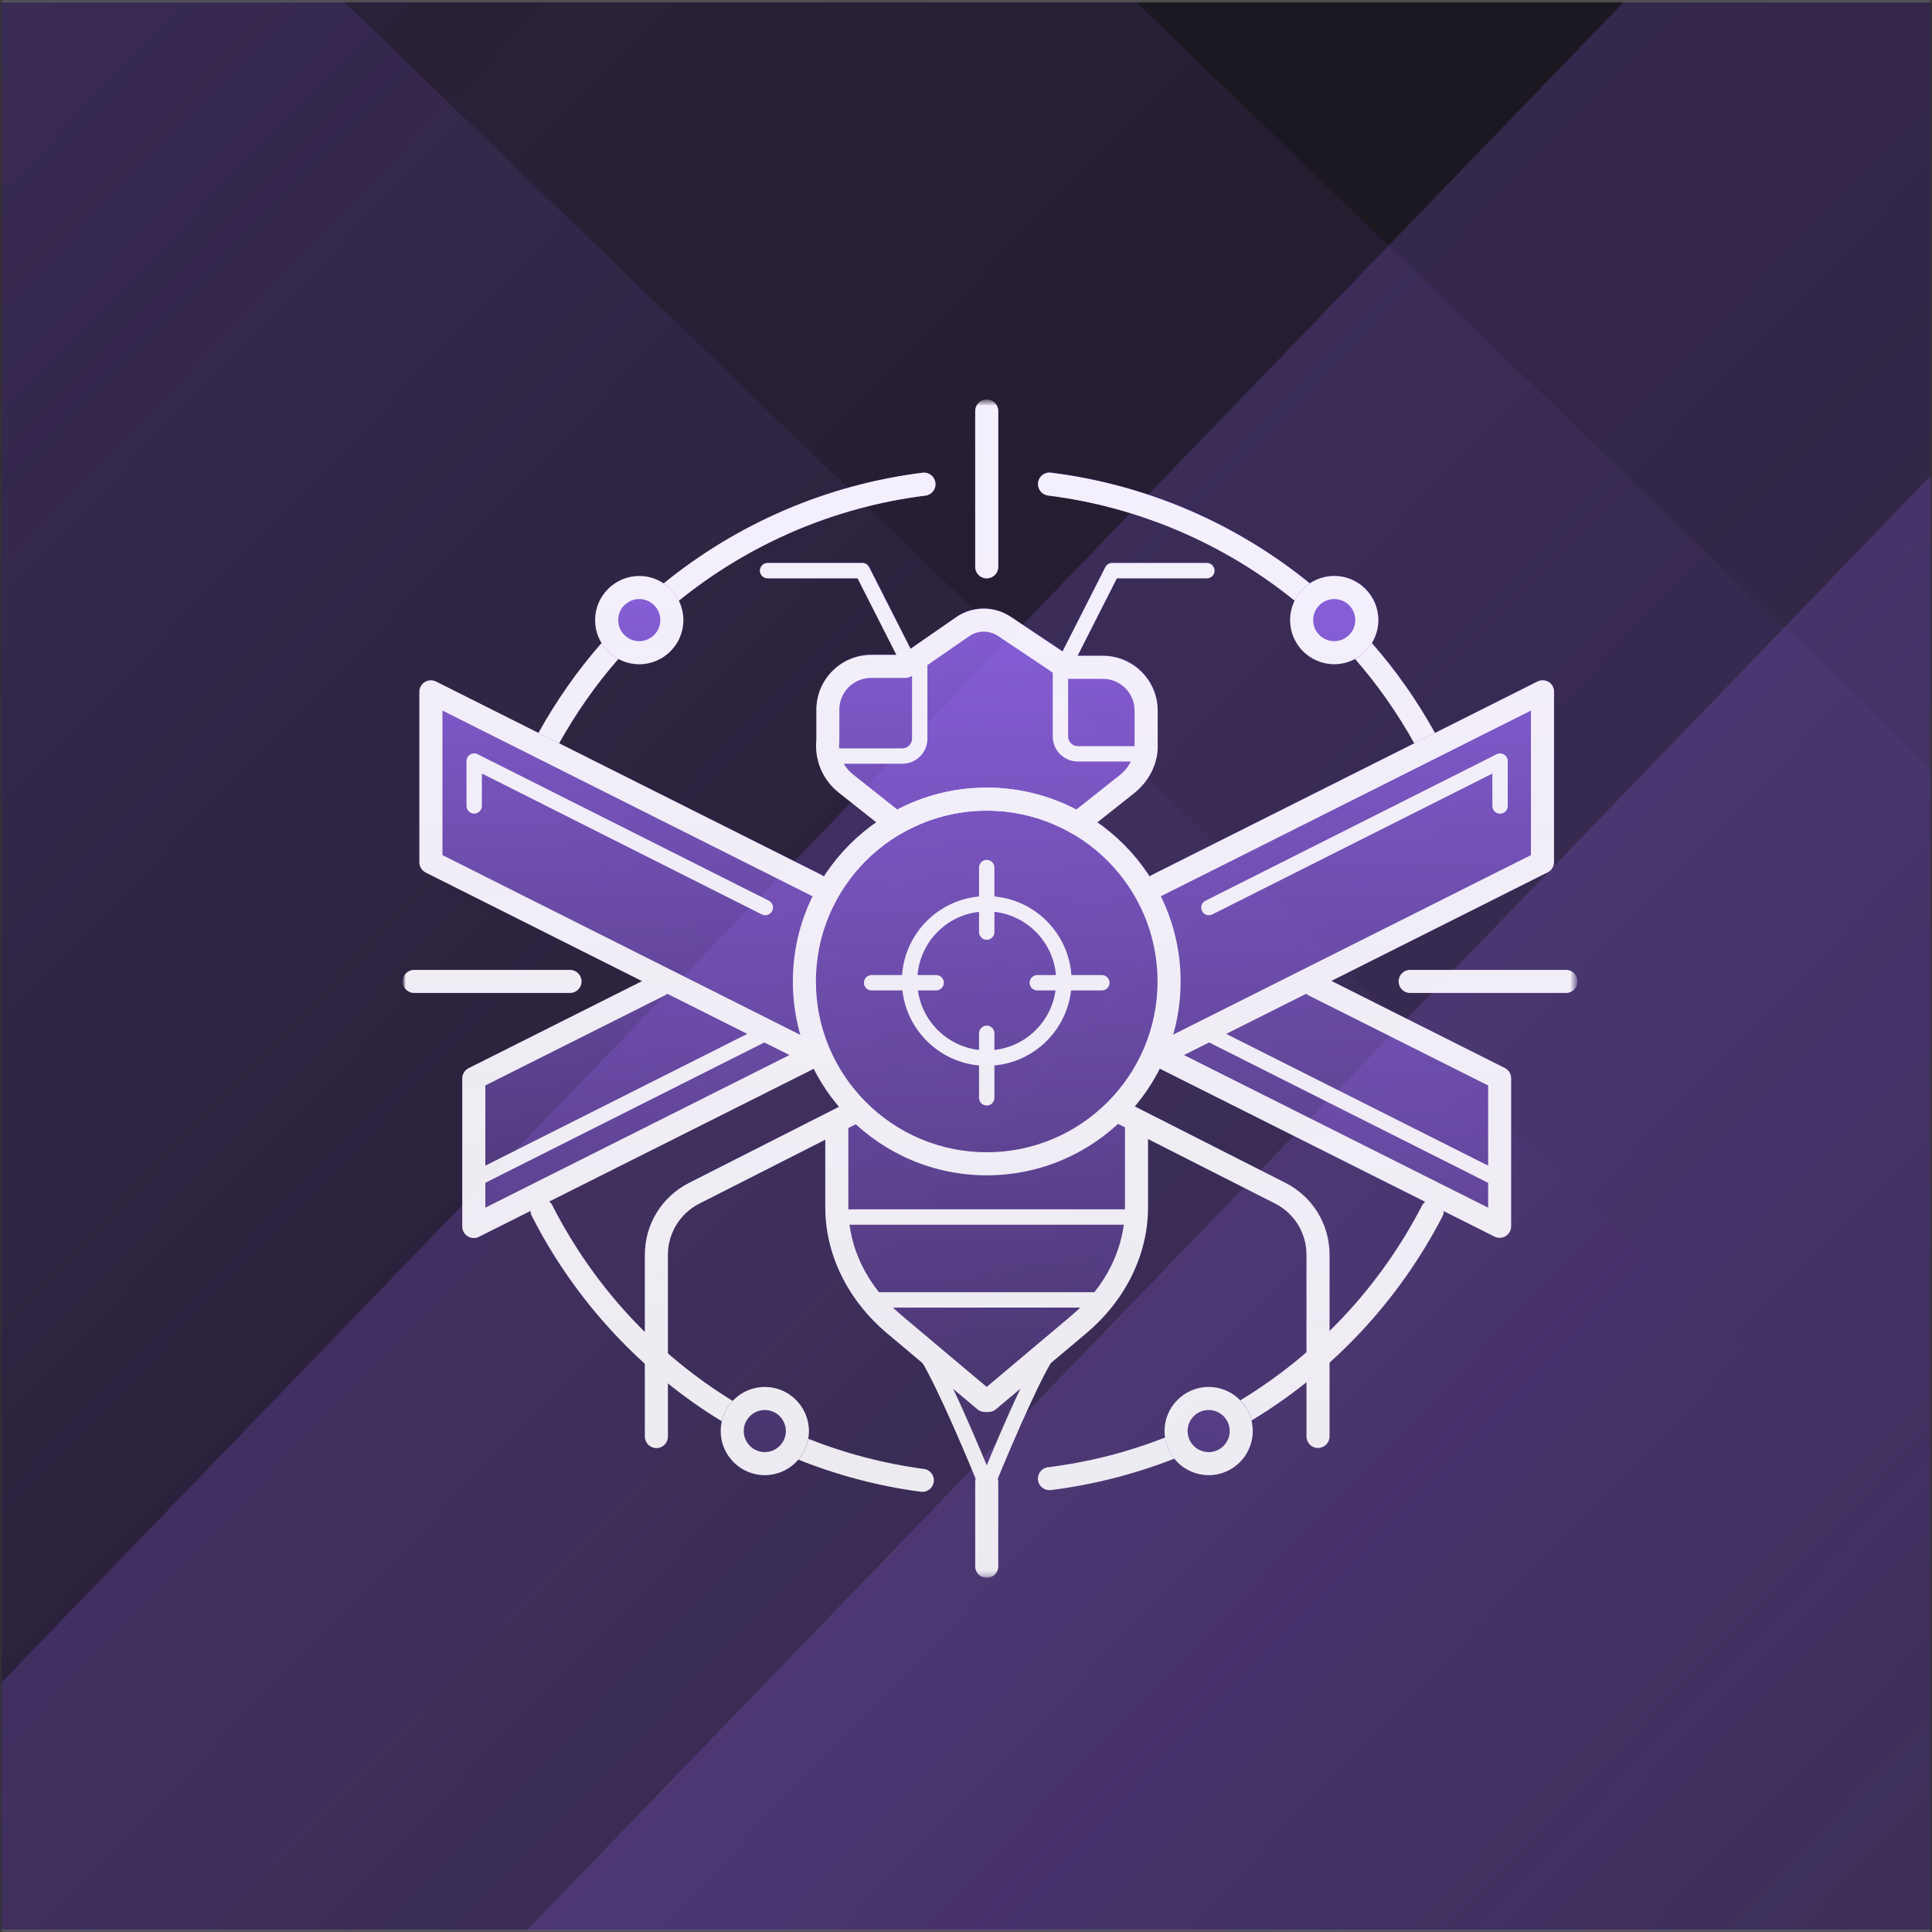 <svg width="350" height="350" viewBox="0 0 350 350" fill="none" xmlns="http://www.w3.org/2000/svg">
<rect x="0" y="0" width="350" height="350" fill="#333333" stroke="none"/>
<g clip-path="url(#clip0_1366_13925)">
<mask id="mask0_1366_13925" style="mask-type:luminance" maskUnits="userSpaceOnUse" x="0" y="0" width="350" height="350">
<path d="M350 0H0V350H350V0Z" fill="white"/>
</mask>
<g mask="url(#mask0_1366_13925)">
<mask id="mask1_1366_13925" style="mask-type:luminance" maskUnits="userSpaceOnUse" x="0" y="0" width="350" height="350">
<path d="M350 0H0V350H350V0Z" fill="white"/>
</mask>
<g mask="url(#mask1_1366_13925)">
<mask id="mask2_1366_13925" style="mask-type:luminance" maskUnits="userSpaceOnUse" x="0" y="0" width="350" height="350">
<path d="M350 0H0V350H350V0Z" fill="white"/>
</mask>
<g mask="url(#mask2_1366_13925)">
<path d="M350 0H0V350H350V0Z" fill="white"/>
<mask id="mask3_1366_13925" style="mask-type:luminance" maskUnits="userSpaceOnUse" x="-132" y="0" width="615" height="350">
<path d="M482.822 0H-132V350H482.822V0Z" fill="white"/>
</mask>
<g mask="url(#mask3_1366_13925)">
<mask id="mask4_1366_13925" style="mask-type:luminance" maskUnits="userSpaceOnUse" x="-132" y="0" width="615" height="350">
<path d="M482.822 0H-132V350H482.822V0Z" fill="white"/>
</mask>
<g mask="url(#mask4_1366_13925)">
<path d="M482.822 0H-132V350H482.822V0Z" fill="#1C1822"/>
<path opacity="0.2" d="M397.748 -106.953L-185.797 497.573L418.729 1081.12L1002.27 476.593L397.748 -106.953Z" fill="url(#paint0_linear_1366_13925)"/>
<path opacity="0.2" d="M400.235 33.922L-44.924 495.086L416.241 940.245L861.4 479.081L400.235 33.922Z" fill="url(#paint1_linear_1366_13925)"/>
<path opacity="0.2" d="M-139.9 -333.348L-723.445 271.178L-118.919 854.723L464.626 250.197L-139.9 -333.348Z" fill="url(#paint2_linear_1366_13925)"/>
<path opacity="0.2" d="M-137.412 -192.477L-582.571 268.687L-121.407 713.847L323.752 252.682L-137.412 -192.477Z" fill="url(#paint3_linear_1366_13925)"/>
<mask id="mask5_1366_13925" style="mask-type:luminance" maskUnits="userSpaceOnUse" x="72" y="72" width="214" height="214">
<path d="M285.532 72.371H72.941V285.851H285.532V72.371Z" fill="white"/>
</mask>
<g mask="url(#mask5_1366_13925)">
<mask id="mask6_1366_13925" style="mask-type:luminance" maskUnits="userSpaceOnUse" x="72" y="72" width="214" height="214">
<path d="M285.781 72.371H72.941V285.851H285.781V72.371Z" fill="white"/>
</mask>
<g mask="url(#mask6_1366_13925)">
<path fill-rule="evenodd" clip-rule="evenodd" d="M178.755 104.779C179.911 104.779 180.844 103.847 180.844 102.691V74.459C180.844 73.304 179.911 72.371 178.755 72.371C177.6 72.371 176.667 73.304 176.667 74.459V102.691C176.667 103.847 177.6 104.779 178.755 104.779ZM283.694 175.707H255.46C254.304 175.707 253.372 176.64 253.372 177.795C253.372 178.951 254.304 179.884 255.46 179.884H283.694C284.847 179.884 285.782 178.951 285.782 177.795C285.782 176.64 284.847 175.707 283.694 175.707ZM103.261 175.707C104.417 175.707 105.35 176.64 105.35 177.795C105.35 178.951 104.417 179.884 103.261 179.884H75.03C73.874 179.884 72.941 178.951 72.941 177.795C72.941 176.64 73.874 175.707 75.03 175.707H103.261ZM101.292 134.641C104.367 129.147 107.942 124.028 112.018 119.368C113.146 119.981 114.44 120.329 115.804 120.329C120.217 120.329 123.795 116.738 123.795 112.338C123.795 111.085 123.489 109.888 122.974 108.83C135.642 98.57 151.053 91.847 167.646 89.786C168.788 89.647 169.609 88.603 169.456 87.461C169.317 86.32 168.273 85.499 167.131 85.652C149.716 87.823 133.526 94.895 120.231 105.698C118.965 104.849 117.447 104.362 115.804 104.362C111.391 104.362 107.814 107.953 107.814 112.352C107.814 113.87 108.245 115.289 108.997 116.515C104.66 121.463 100.837 126.911 97.569 132.776L78.997 123.475C78.343 123.155 77.577 123.183 76.965 123.559C76.352 123.935 75.976 124.617 75.976 125.341V156.204C75.976 156.997 76.422 157.721 77.132 158.069L116.32 177.74L84.9 193.512C84.19 193.86 83.744 194.584 83.744 195.378V222.19C83.744 222.913 84.12 223.582 84.733 223.971C85.067 224.18 85.442 224.278 85.832 224.278C86.152 224.278 86.473 224.208 86.765 224.055L96.12 219.364C96.12 219.67 96.19 219.99 96.343 220.282C101.563 230.528 108.551 239.549 116.821 247.053V260.25C116.821 261.405 117.753 262.338 118.909 262.338C120.064 262.338 120.997 261.405 120.997 260.25V250.617C124.101 253.122 127.373 255.419 130.77 257.494C130.644 258.064 130.561 258.649 130.561 259.261C130.561 263.674 134.152 267.252 138.552 267.252C140.974 267.252 143.159 266.166 144.621 264.44C151.665 267.266 159.113 269.243 166.811 270.259C166.909 270.259 166.992 270.273 167.09 270.273C168.12 270.273 169.011 269.507 169.15 268.463C169.303 267.322 168.496 266.264 167.354 266.124C160.101 265.164 153.071 263.313 146.417 260.668C146.5 260.208 146.542 259.735 146.542 259.261C146.542 254.849 142.95 251.271 138.552 251.271C136.255 251.271 134.18 252.245 132.718 253.804C128.584 251.257 124.658 248.375 120.983 245.173V227.327C120.983 223.373 123.169 219.809 126.705 218.013L149.507 206.445V218.737C149.507 227.243 153.586 235.554 160.686 241.526L167.145 246.955C169.609 251.104 173.939 261.016 176.751 267.906C176.695 268.101 176.653 268.296 176.653 268.505V283.762C176.653 284.918 177.586 285.851 178.742 285.851C179.897 285.851 180.83 284.918 180.83 283.762V268.505C180.83 268.296 180.788 268.101 180.732 267.906C183.544 261.029 187.874 251.118 190.337 246.955L196.796 241.526C203.898 235.554 207.975 227.243 207.975 218.737V206.361L230.944 218.013C234.467 219.795 236.666 223.373 236.666 227.327V244.978C232.923 248.208 228.914 251.131 224.681 253.693C223.233 252.189 221.2 251.257 218.946 251.257C214.533 251.257 210.956 254.849 210.956 259.247C210.956 259.651 210.998 260.041 211.052 260.431C204.315 263.062 197.199 264.9 189.85 265.804C188.71 265.944 187.888 266.988 188.041 268.129C188.166 269.187 189.072 269.953 190.116 269.953C190.199 269.953 190.283 269.953 190.379 269.939C198.134 268.964 205.624 267.029 212.736 264.245C214.2 266.069 216.441 267.238 218.958 267.238C223.374 267.238 226.951 263.647 226.951 259.247C226.951 258.593 226.868 257.953 226.714 257.354C230.179 255.266 233.506 252.927 236.682 250.408V260.236C236.682 261.391 237.614 262.324 238.77 262.324C239.926 262.324 240.858 261.391 240.858 260.236V246.858C249.097 239.438 256.072 230.501 261.32 220.352C261.474 220.046 261.544 219.739 261.544 219.419L270.747 224.041C271.039 224.194 271.359 224.264 271.679 224.264C272.054 224.264 272.445 224.153 272.778 223.958C273.392 223.582 273.767 222.9 273.767 222.176V195.364C273.767 194.57 273.322 193.846 272.611 193.498L272.624 193.484L241.204 177.712L280.392 158.041C281.103 157.693 281.548 156.969 281.548 156.176V125.313C281.548 124.589 281.174 123.921 280.559 123.531C279.947 123.141 279.169 123.113 278.529 123.447L259.972 132.761C256.712 126.886 252.886 121.429 248.527 116.473C249.267 115.262 249.712 113.842 249.712 112.31C249.712 107.898 246.119 104.32 241.72 104.32C240.077 104.32 238.559 104.821 237.294 105.656C223.999 94.853 207.808 87.782 190.395 85.61C189.239 85.457 188.208 86.278 188.069 87.419C187.929 88.561 188.736 89.605 189.879 89.745C206.457 91.819 221.869 98.543 234.55 108.788C234.037 109.846 233.73 111.03 233.73 112.297C233.73 116.71 237.323 120.287 241.72 120.287C243.084 120.287 244.381 119.939 245.508 119.327C249.587 123.976 253.164 129.099 256.242 134.612L208.727 158.459C208.561 158.543 208.42 158.654 208.295 158.765C205.804 154.895 202.576 151.554 198.801 148.937L205.455 143.675C208.311 141.419 209.912 138.023 209.742 134.724V128.696C209.742 123.225 205.288 118.77 199.819 118.77H195.24L202.352 104.751H218.654C219.419 104.751 220.044 104.125 220.044 103.359C220.044 102.594 219.419 101.967 218.654 101.967H201.503C200.975 101.967 200.501 102.259 200.264 102.733L192.55 117.921C192.55 117.921 192.55 117.976 192.524 117.99L183.141 111.726C180.106 109.693 176.194 109.721 173.187 111.809L164.974 117.503L157.484 102.733C157.248 102.259 156.76 101.967 156.245 101.967H139.094C138.329 101.967 137.702 102.594 137.702 103.359C137.702 104.125 138.329 104.751 139.094 104.751H155.396L162.426 118.603H157.846C152.375 118.603 147.92 123.058 147.92 128.529V133.944C147.545 137.647 149.048 141.225 151.958 143.535L158.779 148.937C155.006 151.568 151.777 154.909 149.285 158.765C149.159 158.654 149.006 158.543 148.853 158.459L101.292 134.641ZM116.821 227.327C116.821 221.8 119.883 216.802 124.825 214.296L124.811 214.268L151.985 200.487C150.203 198.385 148.644 196.06 147.391 193.568C147.336 193.61 147.224 193.679 147.224 193.679L99.461 217.651C99.698 217.846 99.906 218.069 100.06 218.361C104.445 226.979 110.138 234.677 116.821 241.289V227.327ZM240.858 241.122C247.512 234.593 253.206 226.964 257.606 218.431L257.618 218.417C257.756 218.139 257.967 217.902 258.204 217.721L210.287 193.679C210.232 193.651 210.175 193.61 210.12 193.568C208.868 196.032 207.334 198.343 205.567 200.431L232.853 214.282C237.794 216.788 240.858 221.772 240.858 227.313V241.122Z" fill="url(#paint4_linear_1366_13925)"/>
<g opacity="0.9">
<path d="M178.756 104.779C177.601 104.779 176.668 103.847 176.668 102.691V74.459C176.668 73.304 177.601 72.371 178.756 72.371C179.911 72.371 180.844 73.304 180.844 74.459V102.691C180.844 103.847 179.911 104.779 178.756 104.779Z" fill="white"/>
<path d="M283.695 179.883H255.461C254.305 179.883 253.373 178.951 253.373 177.795C253.373 176.64 254.305 175.707 255.461 175.707H283.695C284.847 175.707 285.782 176.64 285.782 177.795C285.782 178.951 284.847 179.883 283.695 179.883Z" fill="white"/>
<path d="M103.261 179.883H75.03C73.874 179.883 72.941 178.951 72.941 177.795C72.941 176.64 73.874 175.707 75.03 175.707H103.261C104.417 175.707 105.35 176.64 105.35 177.795C105.35 178.951 104.417 179.883 103.261 179.883Z" fill="white"/>
<path d="M237.278 105.686C223.986 94.883 207.796 87.811 190.379 85.639C189.223 85.486 188.194 86.308 188.055 87.449C187.916 88.591 188.723 89.635 189.863 89.774C206.444 91.849 221.856 98.572 234.537 108.818C235.165 107.537 236.109 106.451 237.278 105.672V105.686Z" fill="white"/>
<path d="M132.733 253.79C118.993 245.354 107.605 233.187 100.06 218.361C99.531 217.331 98.278 216.927 97.248 217.442C96.218 217.971 95.814 219.224 96.329 220.254C104.264 235.846 116.278 248.639 130.756 257.479C131.076 256.073 131.772 254.806 132.719 253.79H132.733Z" fill="white"/>
<path d="M167.368 266.11C160.115 265.149 153.085 263.297 146.431 260.652C146.18 262.073 145.539 263.367 144.635 264.425C151.679 267.251 159.127 269.228 166.825 270.244C166.922 270.244 167.006 270.258 167.103 270.258C168.133 270.258 169.024 269.492 169.164 268.448C169.317 267.307 168.509 266.249 167.368 266.11Z" fill="white"/>
<path d="M211.053 260.432C204.316 263.063 197.2 264.901 189.851 265.805C188.711 265.945 187.889 266.989 188.042 268.13C188.167 269.188 189.073 269.954 190.117 269.954C190.2 269.954 190.284 269.954 190.38 269.94C198.135 268.966 205.625 267.031 212.737 264.246C211.86 263.161 211.277 261.852 211.066 260.418L211.053 260.432Z" fill="white"/>
<path d="M260.418 217.526C259.387 216.997 258.135 217.4 257.606 218.417C249.963 233.215 238.492 245.326 224.697 253.679C225.671 254.681 226.382 255.934 226.715 257.34C241.221 248.584 253.29 235.874 261.321 220.338C261.852 219.308 261.449 218.055 260.418 217.526Z" fill="white"/>
<path d="M169.455 87.449C169.316 86.308 168.272 85.486 167.13 85.639C149.715 87.811 133.525 94.883 120.23 105.686C121.4 106.466 122.346 107.551 122.973 108.832C135.641 98.572 151.052 91.849 167.646 89.788C168.787 89.649 169.608 88.605 169.455 87.463V87.449Z" fill="white"/>
<path d="M178.756 193.081C170.278 193.081 163.387 186.176 163.387 177.713C163.387 169.249 170.278 162.344 178.756 162.344C187.233 162.344 194.126 169.249 194.126 177.713C194.126 186.176 187.233 193.081 178.756 193.081ZM178.756 165.114C171.809 165.114 166.171 170.766 166.171 177.699C166.171 184.631 171.823 190.283 178.756 190.283C185.688 190.283 191.34 184.631 191.34 177.699C191.34 170.766 185.688 165.114 178.756 165.114Z" fill="white"/>
<path d="M178.755 170.252C177.99 170.252 177.363 169.625 177.363 168.859V157.166C177.363 156.4 177.99 155.773 178.755 155.773C179.521 155.773 180.147 156.4 180.147 157.166V168.859C180.147 169.625 179.521 170.252 178.755 170.252Z" fill="white"/>
<path d="M178.755 200.279C177.99 200.279 177.363 199.652 177.363 198.887V187.193C177.363 186.427 177.99 185.801 178.755 185.801C179.521 185.801 180.147 186.427 180.147 187.193V198.887C180.147 199.652 179.521 200.279 178.755 200.279Z" fill="white"/>
<path d="M199.611 179.425H187.916C187.15 179.425 186.523 178.799 186.523 178.033C186.523 177.267 187.15 176.641 187.916 176.641H199.611C200.376 176.641 201.001 177.267 201.001 178.033C201.001 178.799 200.376 179.425 199.611 179.425Z" fill="white"/>
<path d="M169.596 179.425H157.902C157.136 179.425 156.51 178.799 156.51 178.033C156.51 177.267 157.136 176.641 157.902 176.641H169.596C170.361 176.641 170.988 177.267 170.988 178.033C170.988 178.799 170.361 179.425 169.596 179.425Z" fill="white"/>
<path d="M101.284 134.655C104.36 129.156 107.938 124.033 112.017 119.37C110.764 118.702 109.72 117.699 108.982 116.488C104.625 121.444 100.811 126.901 97.539 132.776L101.27 134.655H101.284Z" fill="white"/>
<path d="M259.956 132.788C256.699 126.913 252.872 121.456 248.514 116.5C247.774 117.711 246.731 118.713 245.479 119.382C249.558 124.031 253.135 129.154 256.212 134.667L259.943 132.788H259.956Z" fill="white"/>
<path d="M218.958 267.239C214.546 267.239 210.969 263.647 210.969 259.249C210.969 254.849 214.562 251.258 218.958 251.258C223.358 251.258 226.951 254.849 226.951 259.249C226.951 263.647 223.358 267.239 218.958 267.239ZM218.958 255.434C216.858 255.434 215.144 257.146 215.144 259.249C215.144 261.35 216.858 263.063 218.958 263.063C221.062 263.063 222.775 261.35 222.775 259.249C222.775 257.146 221.062 255.434 218.958 255.434Z" fill="white"/>
<path d="M138.551 267.239C134.138 267.239 130.561 263.647 130.561 259.249C130.561 254.849 134.152 251.258 138.551 251.258C142.95 251.258 146.542 254.849 146.542 259.249C146.542 263.647 142.95 267.239 138.551 267.239ZM138.551 255.434C136.449 255.434 134.737 257.146 134.737 259.249C134.737 261.35 136.449 263.063 138.551 263.063C140.653 263.063 142.365 261.35 142.365 259.249C142.365 257.146 140.653 255.434 138.551 255.434Z" fill="white"/>
<path d="M241.706 120.329C237.294 120.329 233.717 116.738 233.717 112.338C233.717 107.94 237.306 104.348 241.706 104.348C246.106 104.348 249.696 107.94 249.696 112.338C249.696 116.738 246.106 120.329 241.706 120.329ZM241.706 108.524C239.606 108.524 237.892 110.236 237.892 112.338C237.892 114.441 239.606 116.153 241.706 116.153C243.807 116.153 245.52 114.441 245.52 112.338C245.52 110.236 243.807 108.524 241.706 108.524Z" fill="white"/>
<path d="M115.805 120.329C111.392 120.329 107.814 116.738 107.814 112.338C107.814 107.94 111.406 104.348 115.805 104.348C120.204 104.348 123.796 107.94 123.796 112.338C123.796 116.738 120.204 120.329 115.805 120.329ZM115.805 108.524C113.703 108.524 111.991 110.236 111.991 112.338C111.991 114.441 113.703 116.153 115.805 116.153C117.907 116.153 119.62 114.441 119.62 112.338C119.62 110.236 117.907 108.524 115.805 108.524Z" fill="white"/>
<path d="M178.756 285.852C177.601 285.852 176.668 284.919 176.668 283.764V268.506C176.668 267.35 177.601 266.418 178.756 266.418C179.911 266.418 180.844 267.35 180.844 268.506V283.764C180.844 284.919 179.911 285.852 178.756 285.852Z" fill="white"/>
<path d="M238.771 262.322C237.615 262.322 236.683 261.389 236.683 260.234V227.325C236.683 223.371 234.496 219.807 230.961 218.011L201.879 203.255C200.851 202.726 200.444 201.473 200.96 200.443C201.488 199.413 202.743 199.009 203.771 199.524L232.853 214.281C237.794 216.786 240.859 221.784 240.859 227.311V260.22C240.859 261.376 239.927 262.308 238.771 262.308V262.322Z" fill="white"/>
<path d="M193.763 119.968C193.552 119.968 193.331 119.926 193.135 119.815C192.453 119.467 192.175 118.632 192.524 117.949L200.235 102.762C200.472 102.288 200.958 101.996 201.474 101.996H218.625C219.39 101.996 220.018 102.622 220.018 103.388C220.018 104.154 219.39 104.78 218.625 104.78H202.323L195.002 119.202C194.749 119.69 194.263 119.968 193.763 119.968Z" fill="white"/>
<path d="M178.756 212.919C159.391 212.919 143.633 197.161 143.633 177.796C143.633 158.432 159.391 142.688 178.756 142.688C198.119 142.688 213.88 158.446 213.88 177.796C213.88 197.147 198.119 212.919 178.756 212.919ZM178.756 146.863C161.688 146.863 147.809 160.743 147.809 177.796C147.809 194.85 161.688 208.742 178.756 208.742C195.823 208.742 209.701 194.864 209.701 177.796C209.701 160.729 195.823 146.863 178.756 146.863Z" fill="white"/>
<path d="M204.37 221.87H154.046C153.281 221.87 152.654 221.244 152.654 220.478C152.654 219.712 153.281 219.086 154.046 219.086H204.37C205.135 219.086 205.763 219.712 205.763 220.478C205.763 221.244 205.135 221.87 204.37 221.87Z" fill="white"/>
<path d="M200.194 236.878H158.222C157.456 236.878 156.83 236.252 156.83 235.486C156.83 234.72 157.456 234.094 158.222 234.094H200.194C200.959 234.094 201.587 234.72 201.587 235.486C201.587 236.252 200.959 236.878 200.194 236.878Z" fill="white"/>
<path d="M118.908 262.326C117.753 262.326 116.82 261.394 116.82 260.238V227.329C116.82 221.788 119.883 216.804 124.825 214.298L153.906 199.542C154.936 199.013 156.189 199.431 156.718 200.461C157.233 201.491 156.83 202.744 155.799 203.273L126.718 218.029C123.196 219.811 120.997 223.389 120.997 227.343V260.252C120.997 261.408 120.064 262.34 118.908 262.34V262.326Z" fill="white"/>
<path d="M163.915 119.968C163.414 119.968 162.913 119.69 162.676 119.202L155.354 104.78H139.052C138.287 104.78 137.66 104.154 137.66 103.388C137.66 102.622 138.287 101.996 139.052 101.996H156.203C156.732 101.996 157.205 102.288 157.442 102.762L165.155 117.949C165.502 118.632 165.224 119.467 164.542 119.815C164.333 119.912 164.124 119.968 163.915 119.968Z" fill="white"/>
<path d="M179.076 255.794H178.422C177.935 255.794 177.448 255.627 177.072 255.307L160.687 241.525C153.587 235.553 149.508 227.242 149.508 218.737V203.576C149.508 202.421 150.441 201.488 151.596 201.488C152.752 201.488 153.684 202.421 153.684 203.576V218.737C153.684 226.114 157.123 233.061 163.373 238.323L178.742 251.256L194.11 238.323C200.361 233.075 203.8 226.114 203.8 218.737V203.576C203.8 202.421 204.732 201.488 205.888 201.488C207.044 201.488 207.975 202.421 207.975 203.576V218.737C207.975 227.242 203.899 235.553 196.797 241.525L180.413 255.307C180.037 255.627 179.564 255.794 179.062 255.794H179.076Z" fill="white"/>
<path d="M195.182 151.235C194.821 151.235 194.459 151.138 194.139 150.957C189.476 148.271 184.157 146.85 178.756 146.85C173.354 146.85 168.037 148.271 163.373 150.957C162.635 151.389 161.703 151.319 161.034 150.79L151.93 143.579C149.021 141.268 147.517 137.69 147.893 133.987V128.572C147.893 123.101 152.348 118.646 157.819 118.646H163.359L173.173 111.853C176.181 109.765 180.092 109.737 183.127 111.769L193.665 118.814H199.79C205.263 118.814 209.717 123.268 209.717 128.739V134.767C209.884 138.066 208.283 141.449 205.429 143.718L196.492 150.804C196.114 151.096 195.656 151.25 195.195 151.25L195.182 151.235ZM157.805 122.809C154.631 122.809 152.055 125.384 152.055 128.558V134.085C152.055 134.168 152.055 134.238 152.055 134.321C151.791 136.632 152.724 138.86 154.533 140.294L162.552 146.656C167.536 144.052 173.118 142.688 178.77 142.688C184.422 142.688 189.992 144.052 194.987 146.656L202.839 140.433C204.635 139.013 205.65 136.925 205.542 134.865V128.725C205.542 125.551 202.964 122.976 199.79 122.976H193.053C192.662 123.004 192.23 122.864 191.884 122.628L180.816 115.222C179.215 114.15 177.141 114.164 175.554 115.264L165.211 122.433C164.863 122.67 164.445 122.809 164.027 122.809H157.832H157.805Z" fill="white"/>
<path d="M179.006 269.882C178.838 269.882 178.658 269.854 178.49 269.784C177.781 269.492 177.432 268.684 177.725 267.974C178.616 265.775 186.509 246.355 189.584 243.278C190.128 242.735 191.006 242.735 191.547 243.278C192.091 243.821 192.091 244.698 191.547 245.241C189.53 247.26 183.586 260.889 180.3 269.018C180.077 269.561 179.563 269.882 179.006 269.882Z" fill="white"/>
<path d="M178.505 269.882C177.948 269.882 177.433 269.547 177.21 269.018C173.925 260.902 167.967 247.26 165.962 245.241C165.419 244.698 165.419 243.821 165.962 243.278C166.505 242.735 167.382 242.735 167.925 243.278C171.001 246.355 178.894 265.775 179.786 267.974C180.078 268.684 179.73 269.506 179.02 269.784C178.853 269.854 178.672 269.882 178.505 269.882Z" fill="white"/>
<path d="M280.547 123.56C279.935 123.184 279.154 123.143 278.514 123.477L208.699 158.502C207.671 159.017 207.252 160.27 207.767 161.3C208.283 162.33 209.535 162.748 210.566 162.233L277.345 128.725V154.91L209.647 188.878C208.616 189.393 208.2 190.646 208.715 191.676C208.827 191.913 208.994 192.093 209.173 192.261C209.298 192.859 209.689 193.388 210.275 193.68L270.732 224.015C271.027 224.168 271.347 224.237 271.664 224.237C272.042 224.237 272.433 224.126 272.766 223.931C273.377 223.555 273.755 222.873 273.755 222.149V195.337C273.755 194.544 273.307 193.82 272.599 193.472L241.179 177.699L280.368 158.029C281.075 157.681 281.52 156.957 281.52 156.163V125.3C281.52 124.576 281.146 123.908 280.534 123.518L280.547 123.56ZM236.988 180.289L269.592 196.646V218.78L214.492 191.133L236.613 180.038C236.725 180.135 236.863 180.219 237.003 180.289H236.988Z" fill="white"/>
<path d="M85.762 215.202C85.247 215.202 84.76 214.923 84.523 214.436C84.175 213.754 84.454 212.919 85.136 212.571L137.883 186.037C138.579 185.689 139.414 185.967 139.748 186.649C140.096 187.332 139.818 188.167 139.136 188.515L86.389 215.048C86.194 215.146 85.971 215.202 85.762 215.202Z" fill="white"/>
<path d="M271.75 215.202C271.539 215.202 271.33 215.16 271.122 215.048L218.376 188.515C217.694 188.167 217.415 187.332 217.764 186.649C218.11 185.967 218.946 185.689 219.628 186.037L272.374 212.571C273.056 212.919 273.335 213.754 272.986 214.436C272.736 214.923 272.249 215.202 271.75 215.202Z" fill="white"/>
<path d="M219 165.808C218.488 165.808 217.998 165.529 217.764 165.042C217.415 164.36 217.694 163.525 218.376 163.177L271.122 136.643C271.555 136.42 272.07 136.448 272.474 136.699C272.89 136.949 273.14 137.395 273.14 137.882V146.012C273.14 146.778 272.515 147.404 271.75 147.404C270.981 147.404 270.357 146.778 270.357 146.012V140.138L219.628 165.655C219.432 165.752 219.211 165.808 219 165.808Z" fill="white"/>
<path d="M138.635 165.81C138.426 165.81 138.217 165.768 138.009 165.657L87.294 140.126V146C87.294 146.766 86.667 147.393 85.902 147.393C85.136 147.393 84.51 146.766 84.51 146V137.871C84.51 137.383 84.76 136.938 85.178 136.687C85.596 136.437 86.097 136.409 86.528 136.632L139.275 163.165C139.957 163.513 140.236 164.349 139.888 165.031C139.637 165.518 139.15 165.796 138.649 165.796L138.635 165.81Z" fill="white"/>
<path d="M207.558 137.954H195.252C192.745 137.954 190.715 135.922 190.715 133.416V121.513C190.715 120.748 191.339 120.121 192.105 120.121H199.719C204.801 120.121 208.951 124.256 208.951 129.351V136.562C208.951 137.328 208.324 137.954 207.558 137.954ZM193.498 122.905V133.416C193.498 134.376 194.279 135.17 195.252 135.17H206.165V129.351C206.165 125.801 203.271 122.905 199.719 122.905H193.498Z" fill="white"/>
<path d="M163.471 138.359H149.912C149.146 138.359 148.52 137.732 148.52 136.967V128.53C148.52 123.449 152.654 119.301 157.749 119.301H166.617C167.382 119.301 168.009 119.927 168.009 120.693V133.82C168.009 136.326 165.976 138.359 163.471 138.359ZM151.304 135.574H163.471C164.431 135.574 165.225 134.795 165.225 133.82V122.085H157.749C154.199 122.085 151.304 124.981 151.304 128.53V135.574Z" fill="white"/>
<path d="M148.798 158.5L78.997 123.475C78.343 123.155 77.577 123.182 76.965 123.558C76.352 123.934 75.977 124.616 75.977 125.34V156.204C75.977 156.997 76.422 157.721 77.132 158.069L116.32 177.739L84.9 193.512C84.19 193.86 83.744 194.584 83.744 195.377V222.189C83.744 222.913 84.12 223.581 84.733 223.971C85.067 224.18 85.443 224.277 85.833 224.277C86.153 224.277 86.473 224.208 86.765 224.055L147.224 193.721C147.809 193.428 148.185 192.885 148.324 192.301C148.505 192.134 148.672 191.953 148.784 191.716C149.299 190.686 148.881 189.433 147.851 188.918L80.153 154.909V128.723L146.932 162.231C147.962 162.746 149.215 162.329 149.73 161.299C150.245 160.268 149.828 159.015 148.798 158.5ZM87.907 196.644L120.51 180.287C120.649 180.217 120.774 180.134 120.9 180.036L143.02 191.131L87.921 218.779V196.644H87.907Z" fill="white"/>
</g>
</g>
</g>
</g>
</g>
</g>
</g>
</g>
</g>
<defs>
<linearGradient id="paint0_linear_1366_13925" x1="105.976" y1="195.31" x2="710.502" y2="778.856" gradientUnits="userSpaceOnUse">
<stop stop-color="#9869F5"/>
<stop offset="1" stop-color="#9869F5" stop-opacity="0"/>
</linearGradient>
<linearGradient id="paint1_linear_1366_13925" x1="177.655" y1="264.504" x2="638.82" y2="709.664" gradientUnits="userSpaceOnUse">
<stop stop-color="#9869F5"/>
<stop offset="1" stop-color="#9869F5" stop-opacity="0"/>
</linearGradient>
<linearGradient id="paint2_linear_1366_13925" x1="-431.672" y1="-31.085" x2="172.853" y2="552.46" gradientUnits="userSpaceOnUse">
<stop stop-color="#9869F5"/>
<stop offset="1" stop-color="#9869F5" stop-opacity="0"/>
</linearGradient>
<linearGradient id="paint3_linear_1366_13925" x1="-359.992" y1="38.106" x2="101.173" y2="483.265" gradientUnits="userSpaceOnUse">
<stop stop-color="#9869F5"/>
<stop offset="1" stop-color="#9869F5" stop-opacity="0"/>
</linearGradient>
<linearGradient id="paint4_linear_1366_13925" x1="183.684" y1="75.04" x2="183.684" y2="290.298" gradientUnits="userSpaceOnUse">
<stop stop-color="#9869F5" stop-opacity="0.97"/>
<stop offset="1" stop-color="#9869F5" stop-opacity="0"/>
</linearGradient>
<clipPath id="clip0_1366_13925">
<rect width="350" height="350" fill="white"/>
</clipPath>
</defs>
</svg>
